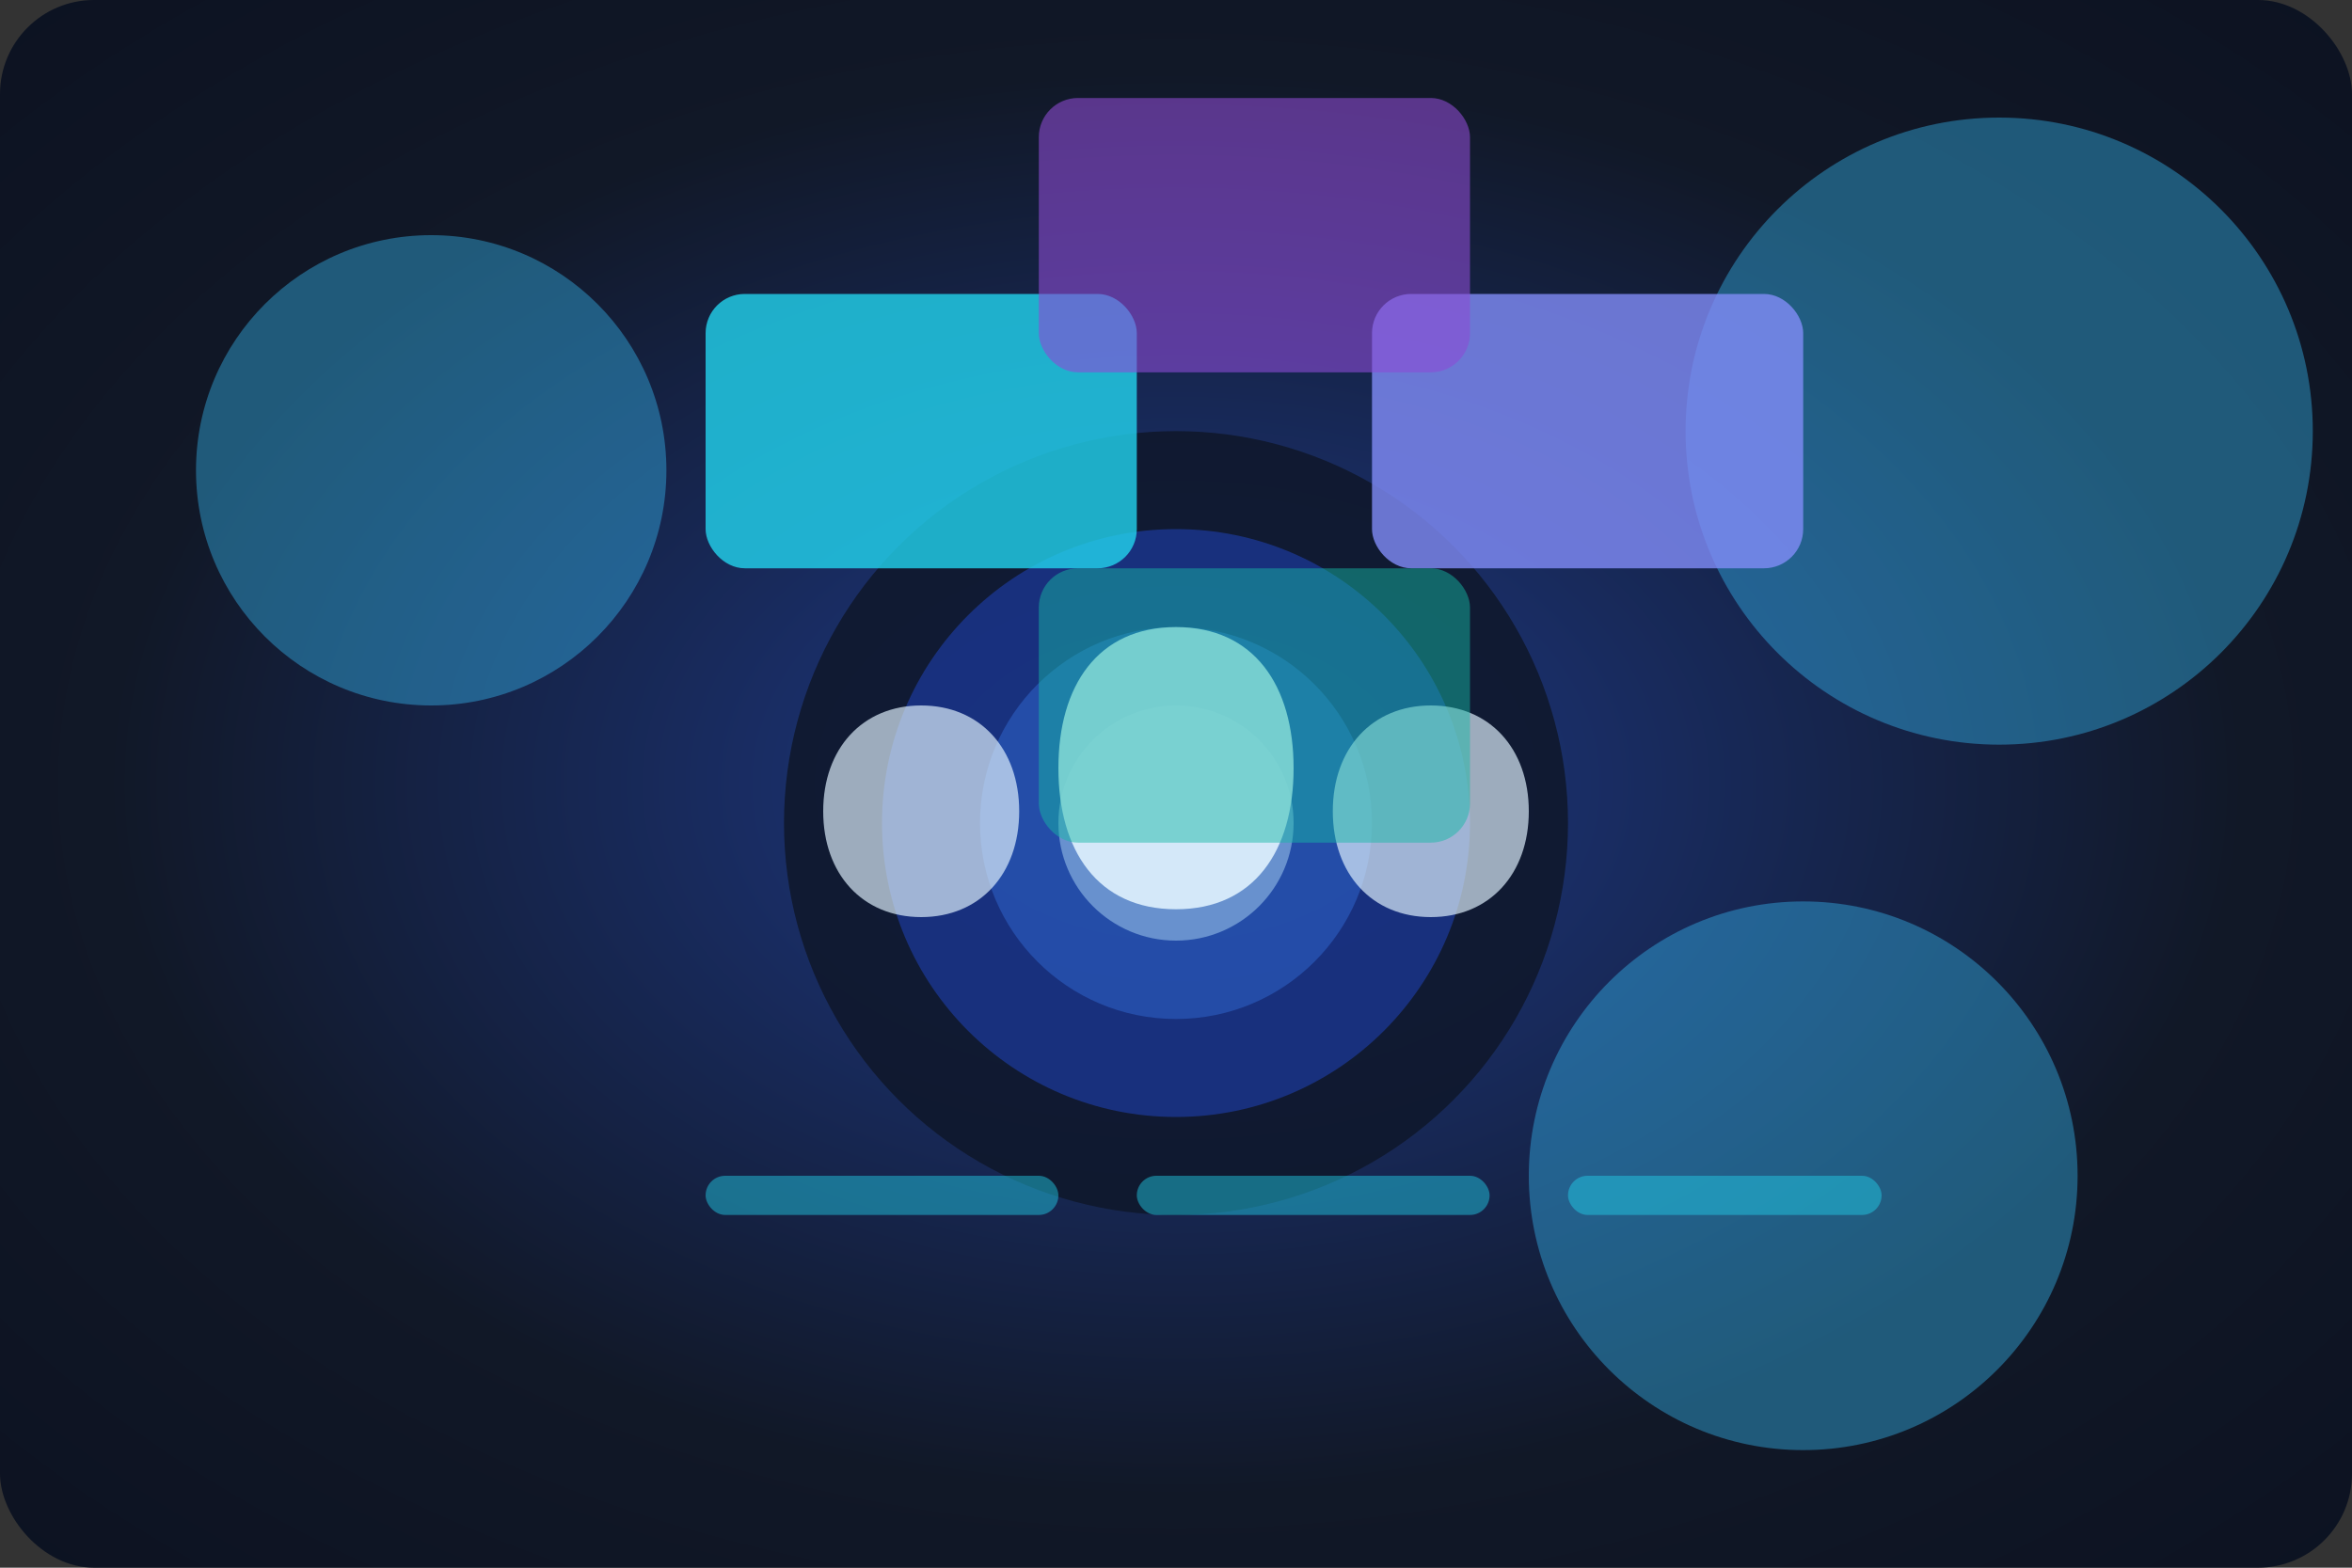 <svg xmlns="http://www.w3.org/2000/svg" viewBox="0 0 1200 800" role="img" aria-labelledby="eclTitle eclDesc">
  <rect x="0" y="0" width="1200" height="800" fill="#333333" stroke="none"/>
  <title id="eclTitle">Enterprise collaboration lab</title>
  <desc id="eclDesc">People silhouettes around a circular table with holographic UI panels symbolising team collaboration.</desc>
  <defs>
    <radialGradient id="collabBg" cx="50%" cy="50%" r="75%">
      <stop offset="0%" stop-color="#1E3A8A" />
      <stop offset="60%" stop-color="#111827" />
      <stop offset="100%" stop-color="#0B1120" />
    </radialGradient>
  </defs>
  <rect width="1200" height="800" rx="48" fill="url(#collabBg)" />
  <g opacity="0.4" fill="#38BDF8">
    <circle cx="220" cy="240" r="120" />
    <circle cx="1020" cy="220" r="160" />
    <circle cx="920" cy="600" r="140" />
  </g>
  <g transform="translate(320 220)">
    <circle cx="280" cy="200" r="200" fill="#0F172A" opacity="0.85" />
    <circle cx="280" cy="200" r="150" fill="#1E40AF" opacity="0.6" />
    <circle cx="280" cy="200" r="100" fill="#3B82F6" opacity="0.35" />
    <circle cx="280" cy="200" r="60" fill="#BAE6FD" opacity="0.45" />
  </g>
  <g fill="#E0F2FE" opacity="0.9">
    <path d="M600 320c40 0 60 30 60 72s-20 72-60 72-60-30-60-72 20-72 60-72z" />
    <path d="M470 360c30 0 50 22 50 54s-20 54-50 54-50-22-50-54 20-54 50-54z" opacity="0.75" />
    <path d="M730 360c30 0 50 22 50 54s-20 54-50 54-50-22-50-54 20-54 50-54z" opacity="0.75" />
  </g>
  <g transform="translate(360 150)" opacity="0.8">
    <rect x="0" y="0" width="220" height="140" rx="20" fill="#22D3EE" />
    <rect x="340" y="0" width="220" height="140" rx="20" fill="#818CF8" />
    <rect x="170" y="-100" width="220" height="140" rx="20" fill="#A855F7" opacity="0.6" />
    <rect x="170" y="140" width="220" height="140" rx="20" fill="#14B8A6" opacity="0.6" />
  </g>
  <g fill="#22D3EE" opacity="0.45">
    <rect x="360" y="600" width="180" height="20" rx="10" />
    <rect x="580" y="600" width="180" height="20" rx="10" />
    <rect x="800" y="600" width="160" height="20" rx="10" />
  </g>
</svg>
